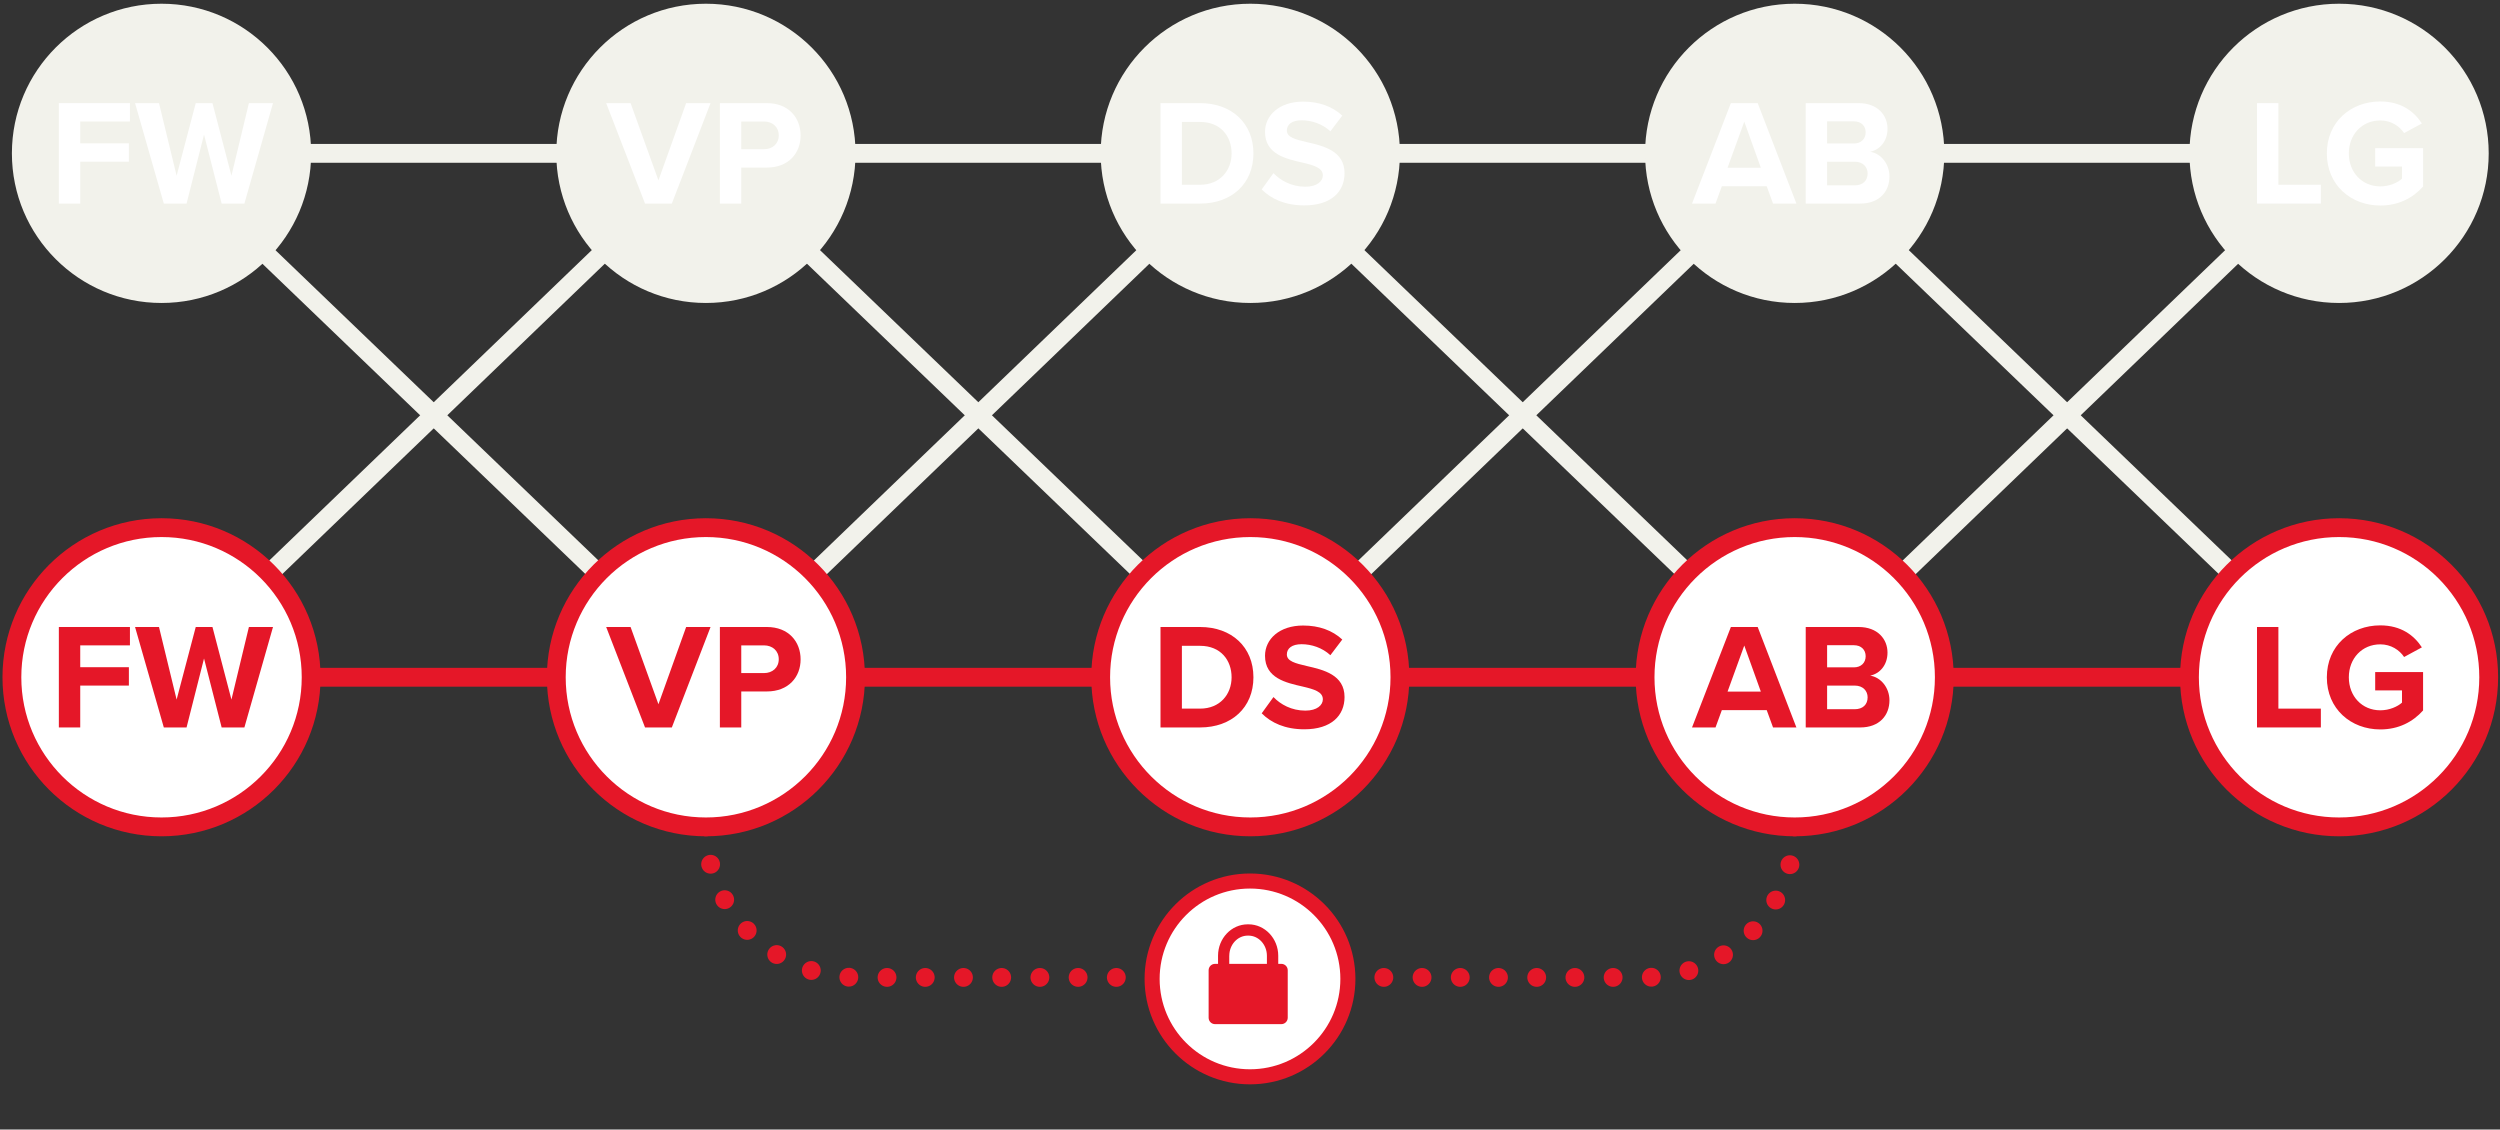 <?xml version="1.0" encoding="UTF-8"?><svg id="Elemente" xmlns="http://www.w3.org/2000/svg" viewBox="0 0 664 300"><rect x="0" y="0" width="664" height="300" fill="#333333" stroke="none"/><line x1="476.67" y1="219.62" x2="476.67" y2="219.62" fill="none" stroke="#e51728" stroke-linecap="round" stroke-miterlimit="10" stroke-width="5"/><path d="m475.4,229.66c-4.45,17.22-20.1,29.94-38.71,29.94h-209.22c-20.36,0-37.17-15.22-39.66-34.91" fill="none" stroke="#e51728" stroke-dasharray="0 0 0 10.15" stroke-linecap="round" stroke-miterlimit="10" stroke-width="5"/><line x1="187.49" y1="219.62" x2="187.49" y2="219.62" fill="none" stroke="#e51728" stroke-linecap="round" stroke-miterlimit="10" stroke-width="5"/><line x1="187.49" y1="40.73" x2="42.9" y2="179.88" fill="none" stroke="#f2f2eb" stroke-miterlimit="10" stroke-width="5"/><line x1="187.55" y1="179.81" x2="42.84" y2="40.79" fill="none" stroke="#f2f2eb" stroke-miterlimit="10" stroke-width="5"/><line x1="332.14" y1="40.73" x2="187.55" y2="179.88" fill="none" stroke="#f2f2eb" stroke-miterlimit="10" stroke-width="5"/><line x1="332.2" y1="179.81" x2="187.49" y2="40.79" fill="none" stroke="#f2f2eb" stroke-miterlimit="10" stroke-width="5"/><line x1="476.73" y1="40.73" x2="332.14" y2="179.88" fill="none" stroke="#f2f2eb" stroke-miterlimit="10" stroke-width="5"/><line x1="476.79" y1="179.81" x2="332.08" y2="40.79" fill="none" stroke="#f2f2eb" stroke-miterlimit="10" stroke-width="5"/><line x1="621.32" y1="40.73" x2="476.73" y2="179.88" fill="none" stroke="#f2f2eb" stroke-miterlimit="10" stroke-width="5"/><line x1="621.38" y1="179.81" x2="476.67" y2="40.79" fill="none" stroke="#f2f2eb" stroke-miterlimit="10" stroke-width="5"/><line x1="42.9" y1="40.73" x2="621.26" y2="40.73" fill="none" stroke="#f2f2eb" stroke-miterlimit="10" stroke-width="5"/><line x1="42.9" y1="179.88" x2="621.26" y2="179.88" fill="none" stroke="#e51728" stroke-miterlimit="10" stroke-width="5"/><circle cx="187.49" cy="179.88" r="39.74" fill="#fff" stroke="#e51728" stroke-miterlimit="10" stroke-width="5"/><path d="m171.32,193.21l-10.32-26.68h6.48l7.4,20.52,7.36-20.52h6.48l-10.28,26.68h-7.12Z" fill="#e51728" stroke-width="0"/><path d="m191.2,193.21v-26.68h12.48c5.8,0,8.96,3.92,8.96,8.6s-3.2,8.52-8.96,8.52h-6.8v9.56h-5.68Zm11.72-21.8h-6.04v7.36h6.04c2.24,0,3.92-1.44,3.92-3.68s-1.68-3.68-3.92-3.68Z" fill="#e51728" stroke-width="0"/><circle cx="476.67" cy="179.88" r="39.74" fill="#fff" stroke="#e51728" stroke-miterlimit="10" stroke-width="5"/><path d="m470.92,193.21l-1.68-4.6h-11.92l-1.68,4.6h-6.24l10.32-26.68h7.12l10.28,26.68h-6.2Zm-7.64-21.76l-4.44,12.24h8.84l-4.4-12.24Z" fill="#e51728" stroke-width="0"/><path d="m479.6,193.21v-26.68h14.04c5.08,0,7.68,3.24,7.68,6.8,0,3.36-2.08,5.6-4.6,6.12,2.84.44,5.12,3.2,5.12,6.56,0,4-2.68,7.2-7.76,7.2h-14.48Zm5.68-15.96h7.12c1.92,0,3.12-1.24,3.12-2.96s-1.2-2.92-3.12-2.92h-7.12v5.88Zm0,11.12h7.32c2.16,0,3.44-1.24,3.44-3.16,0-1.68-1.2-3.12-3.44-3.12h-7.32v6.28Z" fill="#e51728" stroke-width="0"/><circle cx="42.9" cy="179.88" r="39.74" fill="#fff" stroke="#e51728" stroke-miterlimit="10" stroke-width="5"/><path d="m15.63,193.21v-26.68h18.88v4.88h-13.2v5.8h12.92v4.88h-12.92v11.12h-5.68Z" fill="#e51728" stroke-width="0"/><path d="m58.87,193.21l-4.68-18.32-4.64,18.32h-6.04l-7.64-26.68h6.36l4.68,19.28,5.08-19.28h4.44l5.04,19.28,4.64-19.28h6.4l-7.6,26.68h-6.04Z" fill="#e51728" stroke-width="0"/><circle cx="332.08" cy="179.88" r="39.74" fill="#fff" stroke="#e51728" stroke-miterlimit="10" stroke-width="5"/><path d="m308.23,193.21v-26.68h10.52c8.36,0,14.16,5.32,14.16,13.36s-5.8,13.32-14.16,13.32h-10.52Zm5.68-5h4.84c5.28,0,8.36-3.8,8.36-8.32s-2.88-8.36-8.36-8.36h-4.84v16.68Z" fill="#e51728" stroke-width="0"/><path d="m338.23,185.14c1.88,1.96,4.8,3.6,8.48,3.6,3.12,0,4.64-1.48,4.64-3,0-2-2.32-2.68-5.4-3.4-4.36-1-9.96-2.2-9.96-8.16,0-4.44,3.84-8.04,10.12-8.04,4.24,0,7.76,1.28,10.4,3.72l-3.16,4.16c-2.16-2-5.04-2.92-7.64-2.92s-3.92,1.12-3.92,2.72c0,1.8,2.24,2.36,5.32,3.08,4.4,1,10,2.32,10,8.24,0,4.88-3.48,8.56-10.68,8.56-5.12,0-8.8-1.72-11.32-4.24l3.12-4.32Z" fill="#e51728" stroke-width="0"/><circle cx="621.26" cy="179.88" r="39.74" fill="#fff" stroke="#e51728" stroke-miterlimit="10" stroke-width="5"/><path d="m599.46,193.21v-26.68h5.68v21.68h11.28v5h-16.96Z" fill="#e51728" stroke-width="0"/><path d="m632.21,166.1c5.52,0,9,2.68,11.04,5.84l-4.72,2.56c-1.24-1.88-3.52-3.36-6.32-3.36-4.84,0-8.36,3.72-8.36,8.76s3.52,8.76,8.36,8.76c2.44,0,4.6-1,5.76-2.04v-3.24h-7.12v-4.88h12.72v10.2c-2.72,3.04-6.52,5.04-11.36,5.04-7.8,0-14.2-5.44-14.2-13.84s6.4-13.8,14.2-13.8Z" fill="#e51728" stroke-width="0"/><circle cx="187.49" cy="40.73" r="39.74" fill="#f2f2eb" stroke-width="0"/><path d="m171.32,54.07l-10.32-26.68h6.48l7.4,20.52,7.36-20.52h6.48l-10.28,26.68h-7.12Z" fill="#fff" stroke-width="0"/><path d="m191.2,54.07v-26.68h12.48c5.8,0,8.96,3.92,8.96,8.6s-3.2,8.52-8.96,8.52h-6.8v9.56h-5.68Zm11.72-21.8h-6.04v7.36h6.04c2.24,0,3.92-1.44,3.92-3.68s-1.68-3.68-3.92-3.68Z" fill="#fff" stroke-width="0"/><circle cx="476.67" cy="40.73" r="39.74" fill="#f2f2eb" stroke-width="0"/><path d="m470.92,54.07l-1.68-4.6h-11.92l-1.68,4.6h-6.24l10.32-26.68h7.12l10.28,26.68h-6.2Zm-7.64-21.76l-4.44,12.24h8.84l-4.4-12.24Z" fill="#fff" stroke-width="0"/><path d="m479.6,54.07v-26.68h14.04c5.08,0,7.68,3.24,7.68,6.8,0,3.36-2.08,5.6-4.6,6.12,2.84.44,5.12,3.2,5.12,6.56,0,4-2.68,7.2-7.76,7.2h-14.48Zm5.68-15.96h7.12c1.92,0,3.12-1.24,3.12-2.96s-1.2-2.92-3.12-2.92h-7.12v5.88Zm0,11.12h7.32c2.16,0,3.44-1.24,3.44-3.16,0-1.68-1.2-3.12-3.44-3.12h-7.32v6.28Z" fill="#fff" stroke-width="0"/><circle cx="42.9" cy="40.73" r="39.74" fill="#f2f2eb" stroke-width="0"/><path d="m15.63,54.07v-26.68h18.88v4.88h-13.2v5.8h12.92v4.88h-12.92v11.12h-5.68Z" fill="#fff" stroke-width="0"/><path d="m58.87,54.07l-4.68-18.32-4.64,18.32h-6.04l-7.64-26.68h6.36l4.68,19.28,5.08-19.28h4.44l5.04,19.28,4.64-19.28h6.4l-7.6,26.68h-6.04Z" fill="#fff" stroke-width="0"/><circle cx="332.08" cy="40.73" r="39.74" fill="#f2f2eb" stroke-width="0"/><path d="m308.23,54.07v-26.68h10.52c8.36,0,14.16,5.32,14.16,13.36s-5.8,13.32-14.16,13.32h-10.52Zm5.68-5h4.84c5.28,0,8.36-3.8,8.36-8.32s-2.88-8.36-8.36-8.36h-4.84v16.68Z" fill="#fff" stroke-width="0"/><path d="m338.23,45.99c1.88,1.96,4.8,3.6,8.48,3.6,3.12,0,4.64-1.48,4.64-3,0-2-2.32-2.68-5.4-3.4-4.36-1-9.96-2.2-9.96-8.16,0-4.44,3.84-8.04,10.12-8.04,4.24,0,7.76,1.28,10.4,3.72l-3.16,4.16c-2.16-2-5.04-2.92-7.64-2.92s-3.92,1.12-3.92,2.72c0,1.8,2.24,2.36,5.32,3.08,4.4,1,10,2.32,10,8.24,0,4.88-3.48,8.56-10.68,8.56-5.12,0-8.8-1.72-11.32-4.24l3.12-4.32Z" fill="#fff" stroke-width="0"/><circle cx="621.26" cy="40.73" r="39.74" fill="#f2f2eb" stroke-width="0"/><path d="m599.46,54.07v-26.68h5.68v21.68h11.28v5h-16.96Z" fill="#fff" stroke-width="0"/><path d="m632.21,26.95c5.52,0,9,2.68,11.04,5.84l-4.72,2.56c-1.24-1.88-3.52-3.36-6.32-3.36-4.84,0-8.36,3.72-8.36,8.76s3.52,8.76,8.36,8.76c2.44,0,4.6-1,5.76-2.04v-3.24h-7.12v-4.88h12.72v10.2c-2.72,3.04-6.52,5.04-11.36,5.04-7.8,0-14.2-5.44-14.2-13.84s6.4-13.8,14.2-13.8Z" fill="#fff" stroke-width="0"/><circle cx="332" cy="260" r="26" fill="#fff" stroke="#e51728" stroke-miterlimit="10" stroke-width="4"/><path d="m340.3,256h-.8v-2.15c0-4.6-3.55-8.35-7.9-8.35h-.19c-4.36,0-7.9,3.74-7.9,8.35v2.15h-.8c-.94,0-1.7.76-1.7,1.7v12.61c0,.94.76,1.7,1.7,1.7h17.61c.94,0,1.7-.76,1.7-1.7v-12.61c0-.94-.76-1.7-1.7-1.7Zm-13.8-2.15c0-2.95,2.2-5.35,4.9-5.35h.19c2.7,0,4.9,2.4,4.9,5.35v2.15h-10v-2.15Z" fill="#e51728" stroke-width="0"/></svg>